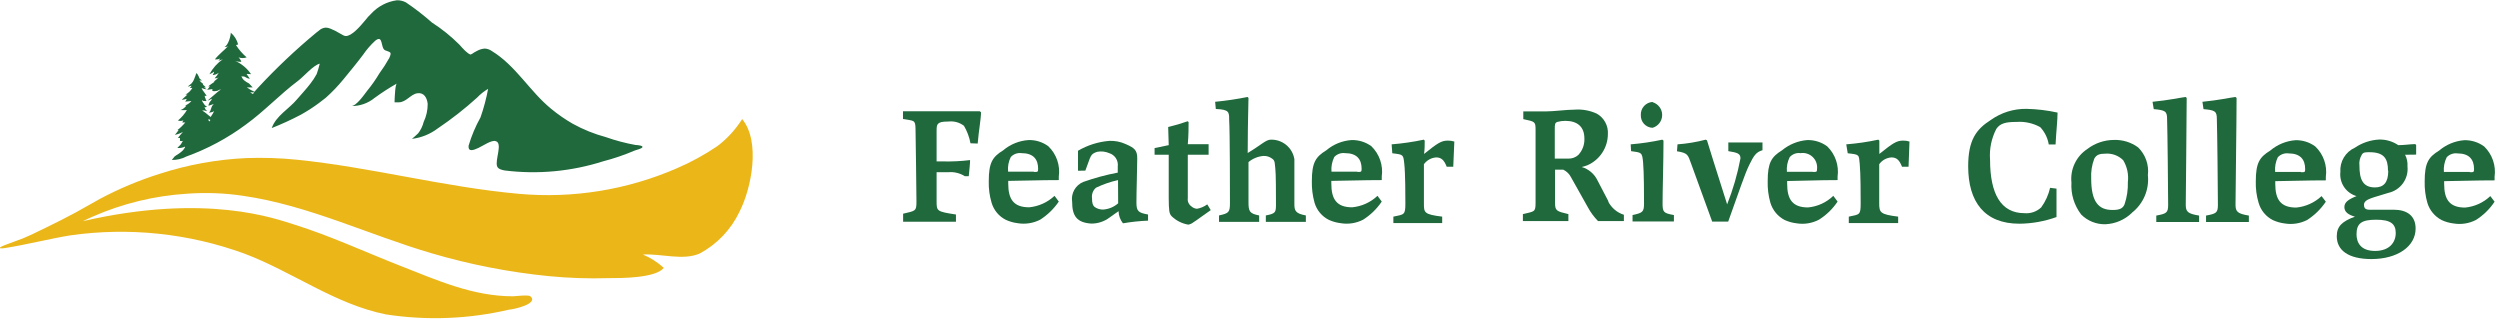 <svg width="361" height="46" viewBox="0 0 361 46" fill="none" xmlns="http://www.w3.org/2000/svg">
<g clip-path="url(#clip0)">
<path d="M155.664 24.657V22.345V21.767C157.041 20.962 158.582 20.475 160.172 20.342C160.972 20.307 161.77 20.459 162.502 20.785C163.851 21.363 164.217 21.709 164.217 22.865C164.217 24.329 164.101 27.546 164.101 29.261C164.101 30.513 164.39 30.724 165.777 30.975V31.861C164.563 31.909 163.353 32.038 162.156 32.246C161.76 31.746 161.537 31.131 161.52 30.493C160.904 30.898 160.788 31.033 160.21 31.418C159.455 31.986 158.535 32.29 157.59 32.285C155.529 32.15 154.817 31.225 154.817 29.145C154.723 28.556 154.83 27.954 155.119 27.433C155.409 26.913 155.866 26.505 156.415 26.275C158.041 25.698 159.709 25.247 161.404 24.926V24.04C161.46 23.625 161.366 23.204 161.14 22.852C160.915 22.499 160.572 22.238 160.172 22.114C159.626 21.877 159.022 21.81 158.438 21.921C157.378 22.268 157.552 22.499 156.724 24.637L155.664 24.657ZM161.443 26.005C160.345 26.248 159.279 26.617 158.265 27.103C158.048 27.288 157.882 27.524 157.781 27.79C157.68 28.056 157.648 28.343 157.687 28.625C157.687 29.337 157.802 29.665 158.053 29.877C158.411 30.135 158.844 30.27 159.286 30.262C160.091 30.207 160.856 29.889 161.462 29.357L161.443 26.005Z" fill="#1F693C"/>
<path d="M168.686 18.338C169.638 18.113 170.577 17.837 171.498 17.51L171.633 17.626C171.633 18.3 171.633 19.552 171.518 20.823H174.523V22.345C174.272 22.345 173.675 22.345 171.518 22.345C171.518 23.867 171.518 27.488 171.518 28.605C171.484 28.833 171.515 29.066 171.607 29.277C171.699 29.488 171.848 29.669 172.038 29.8C172.26 30.004 172.546 30.126 172.847 30.147C173.383 30.05 173.89 29.833 174.33 29.511L174.831 30.339C173.617 31.168 172.905 31.745 172.365 32.073C172.143 32.257 171.878 32.383 171.595 32.439C170.678 32.287 169.831 31.856 169.168 31.206C168.821 30.821 168.782 30.397 168.763 28.625V22.345H166.721V21.382L168.763 20.958L168.686 18.338Z" fill="#1F693C"/>
<path d="M175.467 14.698C177.038 14.546 178.6 14.315 180.147 14.004L180.282 14.139C180.282 15.488 180.186 16.663 180.167 22.095C182.093 20.939 182.806 20.168 183.48 20.168C184.296 20.139 185.095 20.409 185.726 20.926C186.357 21.444 186.778 22.175 186.909 22.981C186.909 24.772 186.909 28.509 186.909 29.492C186.909 30.474 187.121 30.84 188.565 31.11V32.034C187.93 32.034 186.812 32.034 185.56 32.034C184.308 32.034 183.461 32.034 182.786 32.034V31.11C184.212 30.84 184.25 30.667 184.25 29.472C184.25 27.912 184.25 25.042 184.154 24.329C184.058 23.616 184.154 23.212 183.692 22.904C183.332 22.633 182.889 22.497 182.44 22.518C181.646 22.584 180.893 22.893 180.282 23.405C180.282 25.331 180.282 27.854 180.282 29.183C180.282 30.513 180.417 30.84 181.823 31.11V32.034C181.072 32.034 180.013 32.034 178.78 32.034C177.547 32.034 176.738 32.034 176.025 32.034V31.11C177.431 30.802 177.605 30.667 177.605 29.318C177.605 27.97 177.605 18.955 177.489 17.26C177.489 16.181 177.489 15.815 175.563 15.738L175.467 14.698Z" fill="#1F693C"/>
<path d="M200.951 20.843C202.512 20.719 204.063 20.494 205.594 20.168L205.729 20.303C205.729 20.958 205.729 21.575 205.632 22.23C207.559 20.688 208.117 20.303 209.061 20.303C209.381 20.298 209.7 20.343 210.005 20.438L209.851 24.079H208.907C208.541 23.135 208.137 22.73 207.385 22.73C207.036 22.754 206.696 22.855 206.39 23.024C206.084 23.194 205.818 23.429 205.613 23.713C205.613 25.408 205.613 28.008 205.613 29.357C205.613 30.705 205.613 30.956 208.252 31.283V32.208H204.188C203.128 32.208 201.934 32.208 201.202 32.208V31.283C202.781 30.956 202.936 31.052 202.936 29.357C202.936 28.317 202.935 25.042 202.781 23.674C202.627 22.306 202.685 22.326 201.048 22.133L200.951 20.843Z" fill="#1F693C"/>
<path d="M235.471 20.843C237.006 20.718 238.531 20.493 240.036 20.168L240.209 20.303C240.209 23.25 240.075 27.469 240.075 29.337C240.075 30.628 240.19 30.782 241.712 31.052V31.977C241.018 31.977 239.786 31.977 238.611 31.977C237.436 31.977 236.453 31.977 235.74 31.977V31.052C237.185 30.744 237.397 30.609 237.397 29.395C237.397 28.182 237.397 24.926 237.262 23.443C237.127 21.96 237.031 22.037 235.528 21.825L235.471 20.843ZM238.63 14.755C239.03 14.872 239.381 15.116 239.631 15.449C239.882 15.782 240.017 16.188 240.017 16.605C240.017 17.021 239.882 17.427 239.631 17.761C239.381 18.094 239.03 18.337 238.63 18.454C238.4 18.447 238.173 18.394 237.963 18.299C237.753 18.204 237.564 18.068 237.407 17.9C237.25 17.732 237.127 17.534 237.046 17.319C236.965 17.103 236.927 16.873 236.935 16.643C236.919 16.402 236.952 16.161 237.031 15.932C237.11 15.704 237.234 15.494 237.396 15.315C237.557 15.135 237.753 14.99 237.972 14.887C238.19 14.785 238.427 14.727 238.668 14.717" fill="#1F693C"/>
<path d="M242.232 20.843C243.605 20.744 244.966 20.519 246.297 20.168L246.489 20.265C246.836 21.363 247.549 23.751 249.398 29.511C250.251 27.362 250.896 25.137 251.324 22.865C251.324 22.172 250.881 22.037 249.571 21.825V20.573C249.976 20.573 250.843 20.573 251.498 20.573C252.576 20.573 253.963 20.573 254.503 20.573V21.69C253.578 21.96 253.25 22.461 252.576 23.848C251.902 25.235 251.209 27.411 249.552 31.996H247.24L244.178 23.578C243.735 22.345 243.715 22.095 242.155 21.844L242.232 20.843Z" fill="#1F693C"/>
<path d="M266.6 20.843C268.154 20.721 269.699 20.496 271.223 20.168L271.377 20.303C271.377 20.958 271.377 21.575 271.377 22.23C273.303 20.688 273.862 20.303 274.806 20.303C275.119 20.297 275.432 20.342 275.73 20.438L275.595 24.079H274.652C274.286 23.135 273.881 22.73 273.13 22.73C272.78 22.752 272.439 22.851 272.132 23.021C271.826 23.191 271.561 23.427 271.358 23.713C271.358 25.408 271.358 28.008 271.358 29.357C271.358 30.705 271.512 30.956 274.093 31.283V32.208H269.951C268.892 32.208 267.698 32.208 266.966 32.208V31.283C268.545 30.956 268.68 31.052 268.68 29.357C268.68 28.317 268.68 25.042 268.545 23.674C268.41 22.306 268.545 22.326 266.812 22.133L266.6 20.843Z" fill="#1F693C"/>
<path d="M296.958 27.238C296.958 28.74 296.958 30.281 296.958 31.341C295.24 31.962 293.43 32.287 291.603 32.304C286.556 32.304 284.206 29.145 284.206 24.021C284.206 20.265 285.323 18.685 287.481 17.317C288.982 16.252 290.783 15.692 292.624 15.719C294.134 15.751 295.637 15.932 297.112 16.258C297.112 17.317 296.92 18.955 296.823 20.862H295.841C295.686 19.924 295.257 19.052 294.608 18.358C293.562 17.781 292.371 17.52 291.179 17.606C289.638 17.606 288.829 17.799 288.271 18.608C287.558 19.984 287.244 21.532 287.365 23.077C287.365 27.97 288.926 30.782 292.316 30.782C292.756 30.824 293.2 30.772 293.618 30.629C294.037 30.486 294.42 30.256 294.743 29.954C295.361 29.108 295.8 28.144 296.034 27.122L296.958 27.238Z" fill="#1F693C"/>
<path d="M307.861 30.724C306.824 31.732 305.453 32.322 304.008 32.381C303.362 32.395 302.72 32.277 302.121 32.035C301.522 31.794 300.978 31.433 300.522 30.975C299.512 29.661 299.013 28.025 299.116 26.371C299.016 25.43 299.177 24.479 299.581 23.622C299.986 22.766 300.617 22.038 301.408 21.517C302.515 20.671 303.868 20.211 305.261 20.207C306.511 20.165 307.739 20.544 308.747 21.286C309.273 21.801 309.674 22.43 309.918 23.125C310.162 23.82 310.242 24.561 310.153 25.292C310.261 26.32 310.105 27.357 309.7 28.307C309.296 29.258 308.656 30.09 307.842 30.724H307.861ZM306.59 23.135C306.251 22.797 305.843 22.538 305.394 22.375C304.945 22.212 304.465 22.149 303.989 22.191C303.18 22.191 302.718 22.345 302.41 22.923C302.067 23.826 301.917 24.79 301.967 25.755C301.967 29.183 303.045 30.32 305.049 30.32C305.993 30.32 306.513 30.147 306.782 29.511C307.134 28.476 307.297 27.387 307.264 26.294C307.397 25.195 307.16 24.083 306.59 23.135Z" fill="#1F693C"/>
<path d="M310.827 14.698C313.197 14.466 314.68 14.12 315.605 14.004L315.759 14.139C315.759 17.549 315.624 27.623 315.624 29.549C315.624 30.551 315.874 30.859 317.55 31.129V32.054C316.818 32.054 315.412 32.054 314.314 32.054H311.367V31.129C312.811 30.859 313.081 30.744 313.081 29.588C313.081 27.662 312.985 18.762 312.927 17.183C312.927 16.046 312.657 15.911 311.001 15.757L310.827 14.698Z" fill="#1F693C"/>
<path d="M318.032 14.698C320.382 14.466 321.884 14.12 322.79 14.004L322.963 14.139C322.963 17.549 322.809 27.623 322.809 29.549C322.809 30.551 323.079 30.859 324.735 31.129V32.054H321.499H318.552V31.129C319.997 30.859 320.266 30.744 320.266 29.588C320.266 27.662 320.17 18.762 320.112 17.183C320.112 16.046 319.842 15.911 318.186 15.757L318.032 14.698Z" fill="#1F693C"/>
<path d="M347.292 22.345C347.56 22.854 347.68 23.428 347.639 24.002C347.735 24.873 347.505 25.749 346.992 26.461C346.48 27.172 345.722 27.669 344.865 27.854C342.823 28.529 341.359 28.702 341.359 29.569C341.359 30.436 341.995 30.281 343.132 30.281H345.636C347.562 30.281 348.814 31.148 348.814 32.998C348.814 35.598 346.175 37.409 342.438 37.409C339.125 37.409 337.43 36.157 337.43 34.115C337.43 32.651 338.239 31.957 340.049 31.283C339.125 31.033 338.528 30.609 338.528 29.915C338.528 29.222 339.048 28.817 340.281 28.317C339.543 28.103 338.905 27.637 338.479 26.999C338.052 26.361 337.865 25.593 337.95 24.83C337.898 24.101 338.072 23.373 338.447 22.746C338.823 22.119 339.382 21.623 340.049 21.324C341.088 20.619 342.301 20.212 343.555 20.149C344.535 20.13 345.496 20.412 346.31 20.958C347.235 20.958 347.716 20.843 348.756 20.804L348.891 20.939C348.891 21.247 348.891 21.767 348.891 22.326L347.292 22.345ZM340.281 33.806C340.281 35.001 340.858 36.234 342.958 36.234C345.058 36.234 345.944 34.982 345.944 33.652C345.944 32.323 345.212 31.726 343.112 31.726C341.013 31.726 340.281 32.246 340.281 33.845V33.806ZM344.827 24.657C344.827 22.865 344.229 21.979 342.149 21.979C341.552 21.979 341.263 21.979 341.051 22.326C340.755 22.803 340.633 23.368 340.704 23.925C340.704 25.851 341.167 27.064 342.939 27.064C344.191 27.064 344.865 26.371 344.865 24.657" fill="#1F693C"/>
<path d="M265.347 29.106C264.646 30.162 263.726 31.055 262.651 31.726C261.657 32.245 260.521 32.428 259.414 32.246C258.822 32.175 258.243 32.013 257.7 31.765C257.206 31.506 256.77 31.152 256.415 30.722C256.061 30.291 255.797 29.795 255.639 29.261C255.356 28.259 255.226 27.219 255.254 26.178C255.254 23.482 255.793 22.653 257.315 21.709C258.348 20.854 259.619 20.336 260.956 20.226C261.993 20.198 263.009 20.517 263.845 21.131C264.422 21.691 264.859 22.378 265.12 23.138C265.381 23.898 265.459 24.709 265.347 25.504V26.005C264.461 26.005 263.421 26.005 258.066 26.14V26.544C258.066 28.779 258.837 29.954 261.071 29.954C262.447 29.83 263.738 29.238 264.731 28.278L265.347 29.106ZM261.765 24.83C262.323 24.83 262.381 24.83 262.381 24.387C262.414 24.07 262.374 23.75 262.264 23.451C262.154 23.152 261.977 22.882 261.746 22.663C261.515 22.443 261.237 22.279 260.933 22.184C260.629 22.089 260.307 22.065 259.992 22.114C259.705 22.073 259.412 22.105 259.139 22.206C258.867 22.307 258.624 22.474 258.432 22.692C258.103 23.347 257.963 24.081 258.028 24.811H261.765" fill="#1F693C"/>
<path d="M199.526 29.106C198.819 30.158 197.9 31.05 196.829 31.726C195.832 32.237 194.697 32.413 193.593 32.227C193 32.156 192.422 31.994 191.878 31.745C191.382 31.496 190.943 31.146 190.588 30.718C190.233 30.291 189.971 29.794 189.817 29.261C189.535 28.252 189.406 27.206 189.432 26.159C189.432 23.482 189.971 22.653 191.512 21.709C192.532 20.844 193.8 20.325 195.134 20.226C196.169 20.191 197.186 20.503 198.023 21.112C198.6 21.671 199.037 22.359 199.298 23.119C199.559 23.878 199.637 24.689 199.526 25.485V26.005C198.64 26.005 197.6 26.005 192.244 26.121V26.525C192.244 28.76 193.015 29.935 195.249 29.935C196.62 29.807 197.909 29.224 198.909 28.278L199.526 29.106ZM196.001 24.83C196.559 24.83 196.617 24.83 196.617 24.368C196.617 22.981 195.904 22.114 194.229 22.114C193.943 22.074 193.652 22.105 193.38 22.202C193.108 22.299 192.864 22.461 192.668 22.672C192.344 23.329 192.204 24.061 192.264 24.791H196.001" fill="#1F693C"/>
<path d="M152.89 29.106C152.178 30.153 151.261 31.045 150.194 31.726C149.19 32.237 148.049 32.413 146.938 32.227C146.352 32.154 145.78 31.992 145.243 31.745C144.747 31.496 144.307 31.146 143.952 30.718C143.598 30.291 143.335 29.794 143.182 29.261C142.885 28.255 142.748 27.208 142.777 26.159C142.777 23.482 143.317 22.653 144.858 21.709C145.883 20.84 147.158 20.321 148.498 20.226C149.528 20.191 150.539 20.503 151.369 21.112C151.952 21.668 152.394 22.354 152.658 23.114C152.923 23.875 153.002 24.688 152.89 25.485V26.005C151.985 26.005 150.964 26.005 145.59 26.121V26.525C145.59 28.76 146.36 29.935 148.614 29.935C149.984 29.802 151.271 29.22 152.274 28.278L152.89 29.106ZM149.288 24.83C149.866 24.83 149.905 24.83 149.905 24.368C149.905 22.981 149.192 22.114 147.516 22.114C147.23 22.074 146.939 22.105 146.667 22.202C146.396 22.299 146.152 22.461 145.956 22.672C145.628 23.328 145.495 24.063 145.57 24.791H149.288" fill="#1F693C"/>
<path d="M335.85 29.126C335.138 30.178 334.221 31.076 333.153 31.765C332.15 32.276 331.009 32.452 329.898 32.266C329.312 32.193 328.74 32.03 328.203 31.784C327.705 31.531 327.265 31.178 326.91 30.747C326.556 30.317 326.294 29.817 326.142 29.28C325.843 28.281 325.707 27.24 325.737 26.198C325.737 23.52 326.276 22.692 327.817 21.748C328.842 20.875 330.116 20.349 331.458 20.245C332.489 20.217 333.5 20.536 334.328 21.151C334.911 21.706 335.353 22.393 335.618 23.153C335.883 23.914 335.962 24.726 335.85 25.523V26.044C334.945 26.044 333.924 26.044 328.549 26.159V26.564C328.549 28.798 329.32 29.973 331.574 29.973C332.943 29.841 334.23 29.258 335.234 28.317L335.85 29.126ZM332.248 24.869C332.826 24.869 332.864 24.869 332.864 24.406C332.864 23.019 332.152 22.152 330.476 22.152C330.19 22.113 329.899 22.143 329.627 22.241C329.355 22.338 329.111 22.499 328.915 22.711C328.597 23.369 328.464 24.102 328.53 24.83H332.248" fill="#1F693C"/>
<path d="M360.218 29.126C359.516 30.187 358.597 31.087 357.521 31.765C356.524 32.276 355.389 32.451 354.285 32.266C353.697 32.196 353.125 32.034 352.589 31.784C352.091 31.529 351.65 31.175 351.293 30.745C350.935 30.314 350.669 29.816 350.509 29.28C350.226 28.278 350.096 27.238 350.124 26.198C350.124 23.52 350.663 22.692 352.204 21.748C353.224 20.879 354.491 20.353 355.826 20.245C356.863 20.217 357.88 20.536 358.715 21.151C359.292 21.71 359.729 22.397 359.99 23.157C360.251 23.917 360.329 24.728 360.218 25.523V26.044C359.331 26.044 358.291 26.044 352.936 26.159V26.564C352.936 28.798 353.707 29.973 355.96 29.973C357.325 29.844 358.607 29.261 359.601 28.317L360.218 29.126ZM356.635 24.869C357.193 24.869 357.251 24.869 357.251 24.406C357.251 23.019 356.538 22.152 354.862 22.152C354.577 22.113 354.286 22.143 354.014 22.241C353.742 22.338 353.498 22.499 353.302 22.711C352.975 23.367 352.835 24.1 352.898 24.83H356.635" fill="#1F693C"/>
<path d="M232.273 29.106L230.674 26.044C230.452 25.581 230.134 25.171 229.743 24.839C229.351 24.507 228.894 24.261 228.401 24.117C228.676 24.052 228.946 23.968 229.21 23.867C230.083 23.488 230.828 22.864 231.354 22.071C231.881 21.278 232.166 20.35 232.177 19.398C232.221 18.8 232.094 18.201 231.811 17.673C231.528 17.144 231.1 16.707 230.578 16.412C229.573 15.947 228.465 15.748 227.361 15.834C226.205 15.834 224.375 16.085 223.277 16.085H219.964V17.202C221.659 17.568 221.736 17.549 221.736 18.762C221.736 20.689 221.736 27.912 221.736 29.28C221.736 30.647 221.582 30.513 219.906 30.917V31.919C220.773 31.919 221.929 31.919 223.085 31.919C224.24 31.919 225.704 31.919 226.475 31.919V30.917C224.761 30.513 224.549 30.436 224.549 29.299C224.549 28.163 224.549 26.005 224.549 24.503H225.743C226.238 24.744 226.638 25.144 226.879 25.639L229.268 29.896C229.664 30.637 230.163 31.318 230.751 31.919C230.751 31.919 231.445 31.919 232.408 31.919H234.488V31.013C234.001 30.859 233.548 30.61 233.158 30.279C232.768 29.948 232.447 29.543 232.215 29.087L232.273 29.106ZM224.51 18.627C224.51 17.992 224.51 17.741 224.876 17.606C225.252 17.501 225.641 17.449 226.032 17.452C227.746 17.452 228.786 18.281 228.786 19.995C228.806 20.428 228.739 20.86 228.59 21.267C228.442 21.673 228.214 22.046 227.92 22.364C227.72 22.547 227.486 22.689 227.232 22.782C226.977 22.874 226.707 22.916 226.436 22.904H224.51V18.627Z" fill="#1F693C"/>
<path d="M140.138 20.689C139.974 19.798 139.655 18.944 139.194 18.165C138.558 17.677 137.756 17.456 136.96 17.549C135.977 17.549 135.688 17.664 135.477 17.857C135.265 18.049 135.245 18.358 135.245 18.936V23.308H136.112C137.438 23.341 138.764 23.277 140.08 23.116C140.08 23.674 139.965 24.618 139.888 25.446H139.329C138.607 24.99 137.753 24.787 136.902 24.869H135.245C135.245 25.851 135.245 27.623 135.245 29.049C135.245 30.474 135.245 30.551 138.039 30.975V32.015C137.075 32.015 135.303 32.015 133.781 32.015C132.26 32.015 131.142 32.015 130.41 32.015V30.859C132.221 30.436 132.337 30.493 132.337 29.106C132.337 27.411 132.221 20.034 132.202 18.647C132.183 17.26 131.99 17.471 130.391 17.183V16.065C131.374 16.065 132.529 16.065 133.878 16.065C135.708 16.065 137.73 16.065 141.487 16.065L141.66 16.219C141.66 17.125 141.332 18.878 141.178 20.727L140.138 20.689Z" fill="#1F693C"/>
<path d="M107.141 17.24C106.198 18.726 104.998 20.03 103.596 21.093C101.757 22.342 99.802 23.413 97.76 24.291C90.581 27.419 82.732 28.691 74.933 27.989C64.146 27.026 53.57 24.137 42.802 23.058C40.402 22.817 37.989 22.74 35.579 22.827C31.342 23.019 27.151 23.777 23.116 25.08C20.1 26.027 17.178 27.252 14.389 28.74L12.848 29.607C10.209 31.148 7.493 32.458 4.739 33.787L3.409 34.384L0.77 35.367C-0.405 35.81 -0.135 35.964 0.77 35.81C3.93 35.309 7.031 34.5 10.19 33.98C18.626 32.789 27.225 33.689 35.232 36.6C42.224 39.219 48.331 43.92 55.747 45.403C61.663 46.309 67.699 46.074 73.527 44.709C74.008 44.709 77.861 43.881 76.59 42.783C76.301 42.533 74.394 42.783 74.066 42.783C68.287 42.783 63.182 40.491 57.827 38.391C52.472 36.291 47.753 34.076 42.533 32.439C39.855 31.611 29.858 27.816 11.962 31.938C12.425 31.726 12.868 31.495 13.33 31.302C17.663 29.392 22.3 28.264 27.026 27.97C29.726 27.773 32.439 27.876 35.116 28.278C44.575 29.646 53.262 33.922 62.354 36.58C67.87 38.204 73.526 39.307 79.248 39.874C82.103 40.153 84.972 40.25 87.839 40.163C89.765 40.163 94.677 40.163 95.853 38.68C94.963 37.869 93.94 37.217 92.828 36.754C95.429 36.6 98.607 37.659 101.015 36.619C103.543 35.269 105.569 33.142 106.794 30.551C108.489 27.238 109.876 20.457 107.16 17.183" fill="#EBB618"/>
<path fill-rule="evenodd" clip-rule="evenodd" d="M91.788 20.939C90.328 20.676 88.892 20.296 87.493 19.802C85.828 19.355 84.224 18.708 82.715 17.876C81.616 17.247 80.572 16.525 79.595 15.719C76.493 13.195 74.49 9.477 71.003 7.358C70.703 7.148 70.349 7.028 69.983 7.012C69.575 7.049 69.181 7.174 68.827 7.378L68.48 7.57C68.317 7.69 68.143 7.793 67.96 7.879C67.517 7.782 66.823 6.992 66.342 6.453C65.139 5.246 63.809 4.174 62.374 3.255C61.187 2.205 59.932 1.233 58.617 0.347C58.214 0.134 57.763 0.028 57.307 0.039C55.888 0.231 54.581 0.913 53.609 1.965C53.288 2.268 52.991 2.596 52.723 2.947C51.972 3.853 50.797 5.201 49.949 5.201C49.821 5.199 49.695 5.166 49.583 5.105L49.063 4.816C48.623 4.543 48.158 4.311 47.676 4.122C47.474 4.039 47.259 3.993 47.04 3.987C46.665 4.013 46.31 4.169 46.039 4.431L45.711 4.681C42.705 7.167 39.867 9.851 37.216 12.714C37.043 12.887 36.889 13.08 36.735 13.253C36.349 13.078 35.981 12.865 35.637 12.617H36.484C36.484 12.617 36.003 12.097 35.964 12.059C35.502 11.808 35.001 11.539 34.866 10.98C35.02 11.115 35.194 10.98 35.367 11.095C35.54 11.211 35.81 11.365 36.08 11.365C36.08 11.365 35.656 10.787 35.617 10.71C35.579 10.633 36.041 10.71 36.253 10.71C35.681 9.862 34.879 9.194 33.941 8.784C34.23 8.894 34.539 8.94 34.847 8.919C34.768 8.676 34.629 8.457 34.442 8.283C34.822 8.418 35.237 8.418 35.617 8.283C35.019 7.772 34.5 7.174 34.076 6.511C34.181 6.487 34.285 6.455 34.385 6.415C34.214 5.754 33.844 5.162 33.325 4.719C33.325 5.22 32.959 6.53 32.42 6.781C32.593 6.781 32.805 6.781 32.959 6.646C32.343 7.301 31.572 7.859 31.033 8.572C31.303 8.605 31.578 8.558 31.823 8.437C31.823 8.437 31.63 8.668 31.534 8.765C31.754 8.723 31.968 8.652 32.169 8.553C31.372 9.117 30.713 9.855 30.243 10.71C30.488 10.631 30.717 10.507 30.917 10.344C30.917 10.498 30.802 10.691 30.705 10.845C31.028 10.82 31.337 10.699 31.591 10.498C31.427 10.792 31.227 11.064 30.994 11.307C31.187 11.307 31.418 11.307 31.591 11.134C31.376 11.382 31.13 11.602 30.859 11.789H31.014C30.687 11.997 30.372 12.222 30.07 12.463H30.301C30.301 12.463 30.05 12.848 29.896 12.964C30.155 12.946 30.412 12.914 30.667 12.868C30.667 12.868 30.667 13.08 30.667 13.137C30.856 13.185 31.055 13.185 31.245 13.137C31.476 13.137 31.668 12.906 31.9 12.906C31.514 13.195 31.148 13.503 30.782 13.831C30.416 14.158 30.301 14.216 30.089 14.428C30.096 14.46 30.096 14.493 30.089 14.524C30.245 14.416 30.413 14.326 30.59 14.255C30.59 14.466 30.339 14.621 30.243 14.813C30.172 14.953 30.12 15.102 30.089 15.256C30.32 15.256 30.628 15.044 30.879 15.044C30.416 15.333 30.551 15.969 30.166 16.258C30.431 16.256 30.69 16.183 30.917 16.046C30.812 16.283 30.683 16.509 30.532 16.72L30.416 16.894L29.607 16.239L29.183 15.95C29.183 15.95 29.415 15.95 29.53 15.95C29.655 16 29.784 16.038 29.916 16.065C29.809 15.965 29.712 15.856 29.627 15.738C29.627 15.642 29.627 15.507 29.415 15.449C29.557 15.506 29.715 15.506 29.858 15.449C29.858 15.449 29.858 15.353 29.723 15.295C29.588 15.237 29.492 15.064 29.415 14.948C29.3 14.81 29.209 14.654 29.145 14.486C29.145 14.486 29.28 14.486 29.357 14.582H29.511C29.626 14.601 29.743 14.601 29.858 14.582C29.761 14.582 29.704 14.312 29.684 14.255C29.611 14.124 29.565 13.98 29.549 13.831C29.645 13.853 29.743 13.853 29.838 13.831C29.838 13.831 29.704 13.658 29.665 13.58L29.472 13.311C29.315 13.136 29.191 12.933 29.106 12.714C29.237 12.77 29.372 12.815 29.511 12.848C29.648 12.897 29.798 12.897 29.935 12.848H29.761L29.453 12.598C29.496 12.616 29.542 12.625 29.588 12.625C29.634 12.625 29.68 12.616 29.723 12.598L29.511 12.405C29.437 12.351 29.372 12.286 29.318 12.213C29.318 12.213 29.318 12.039 29.183 11.982C29.049 11.924 28.817 11.596 28.779 11.616C28.74 11.635 29.029 11.616 29.126 11.616C29.222 11.616 28.952 11.481 28.856 11.384C28.76 11.288 28.644 10.749 28.355 10.556C28.24 10.826 28.182 11.115 28.047 11.384C27.953 11.652 27.802 11.895 27.604 12.097C27.429 12.221 27.261 12.356 27.103 12.502C27.288 12.483 27.47 12.438 27.642 12.367C27.642 12.463 27.508 12.598 27.411 12.694C27.533 12.703 27.655 12.703 27.777 12.694C27.544 13.106 27.196 13.441 26.776 13.658H27.065C26.776 13.889 26.525 14.178 26.236 14.409C26.479 14.394 26.718 14.348 26.949 14.274C26.949 14.389 26.814 14.563 26.737 14.678L27.642 14.582C27.387 14.888 27.054 15.121 26.679 15.256C26.755 15.238 26.834 15.238 26.91 15.256C26.699 15.55 26.404 15.771 26.063 15.892C26.371 15.911 26.68 15.911 26.988 15.892C26.65 16.465 26.213 16.974 25.697 17.395C25.823 17.444 25.958 17.468 26.094 17.464C26.229 17.461 26.363 17.431 26.487 17.375C26.418 17.471 26.36 17.575 26.313 17.683C26.448 17.683 26.622 17.683 26.756 17.683C26.421 18.092 26.04 18.461 25.62 18.781H25.793C25.639 19.032 25.427 19.244 25.254 19.475C25.658 19.391 26.047 19.249 26.41 19.051C26.159 19.34 25.909 19.629 25.678 19.937C25.779 19.909 25.885 19.909 25.986 19.937C25.986 20.091 25.986 20.207 25.986 20.342C26.143 20.391 26.311 20.391 26.467 20.342C26.352 20.342 26.198 20.765 26.082 20.881C25.967 20.997 25.755 21.209 25.601 21.363C25.984 21.406 26.371 21.339 26.718 21.17C26.718 21.17 26.718 21.401 26.602 21.44C26.543 21.554 26.465 21.659 26.371 21.748C26.192 21.918 25.999 22.073 25.793 22.21C25.583 22.327 25.383 22.462 25.196 22.615C25.059 22.769 24.931 22.929 24.811 23.096C25.527 23.112 26.236 22.946 26.872 22.615C29.968 21.501 32.882 19.937 35.521 17.972C38.179 16.046 40.414 13.638 43.034 11.673C43.881 11.038 45.21 9.439 46.173 9.188C46.052 9.697 45.904 10.198 45.73 10.691C45.463 11.185 45.154 11.656 44.806 12.097C44.209 12.868 43.534 13.6 42.88 14.351C41.724 15.738 39.855 16.72 39.239 18.492C40.672 17.927 42.074 17.284 43.438 16.566C44.342 16.067 45.21 15.507 46.039 14.89L47.04 14.12C47.963 13.296 48.82 12.401 49.602 11.442C50.546 10.287 51.529 9.111 52.434 7.898C52.939 7.159 53.527 6.48 54.187 5.875C55.381 4.931 54.919 6.954 55.612 7.262C56.306 7.57 56.653 7.416 56.209 8.379C55.782 9.148 55.306 9.888 54.784 10.595C54.257 11.479 53.665 12.323 53.012 13.118C52.607 13.638 51.413 15.41 50.662 15.314C51.908 15.345 53.125 14.928 54.09 14.139C55.121 13.384 56.196 12.689 57.307 12.059C57.057 12.194 56.999 14.12 56.98 14.466V14.775H57.288H57.577C58.656 14.775 59.291 13.6 60.274 13.465C61.256 13.33 61.661 14.158 61.757 14.987C61.766 15.892 61.568 16.788 61.179 17.606C61.032 18.201 60.763 18.758 60.389 19.244C60.389 19.244 59.523 20.053 59.484 20.053C60.834 19.889 62.117 19.37 63.202 18.55C65.193 17.21 67.085 15.73 68.865 14.12C69.343 13.617 69.887 13.183 70.483 12.829C70.224 14.229 69.857 15.608 69.385 16.951C68.666 18.239 68.091 19.602 67.671 21.016C67.555 22.037 68.441 21.652 69.077 21.363C69.713 21.074 71.003 20.168 71.581 20.38C72.641 20.669 71.427 23.135 71.793 24.04C71.967 24.445 72.506 24.541 72.891 24.618C77.67 25.208 82.52 24.755 87.107 23.289C88.666 22.885 90.192 22.363 91.673 21.729C91.904 21.632 92.674 21.478 92.771 21.247C92.867 21.016 92.058 20.958 91.865 20.939H91.788ZM30.224 17.51C30.224 17.51 30.012 17.279 30.031 17.26H30.339C30.348 17.337 30.348 17.414 30.339 17.491L30.224 17.51ZM36.503 13.561C36.366 13.499 36.237 13.422 36.118 13.33C36.317 13.32 36.516 13.32 36.715 13.33L36.503 13.6" fill="#1F693C"/>
</g>
<defs>
<clipPath id="clip0">
<rect width="360.237" height="46" fill="white"/>
</clipPath>
</defs>
</svg>
